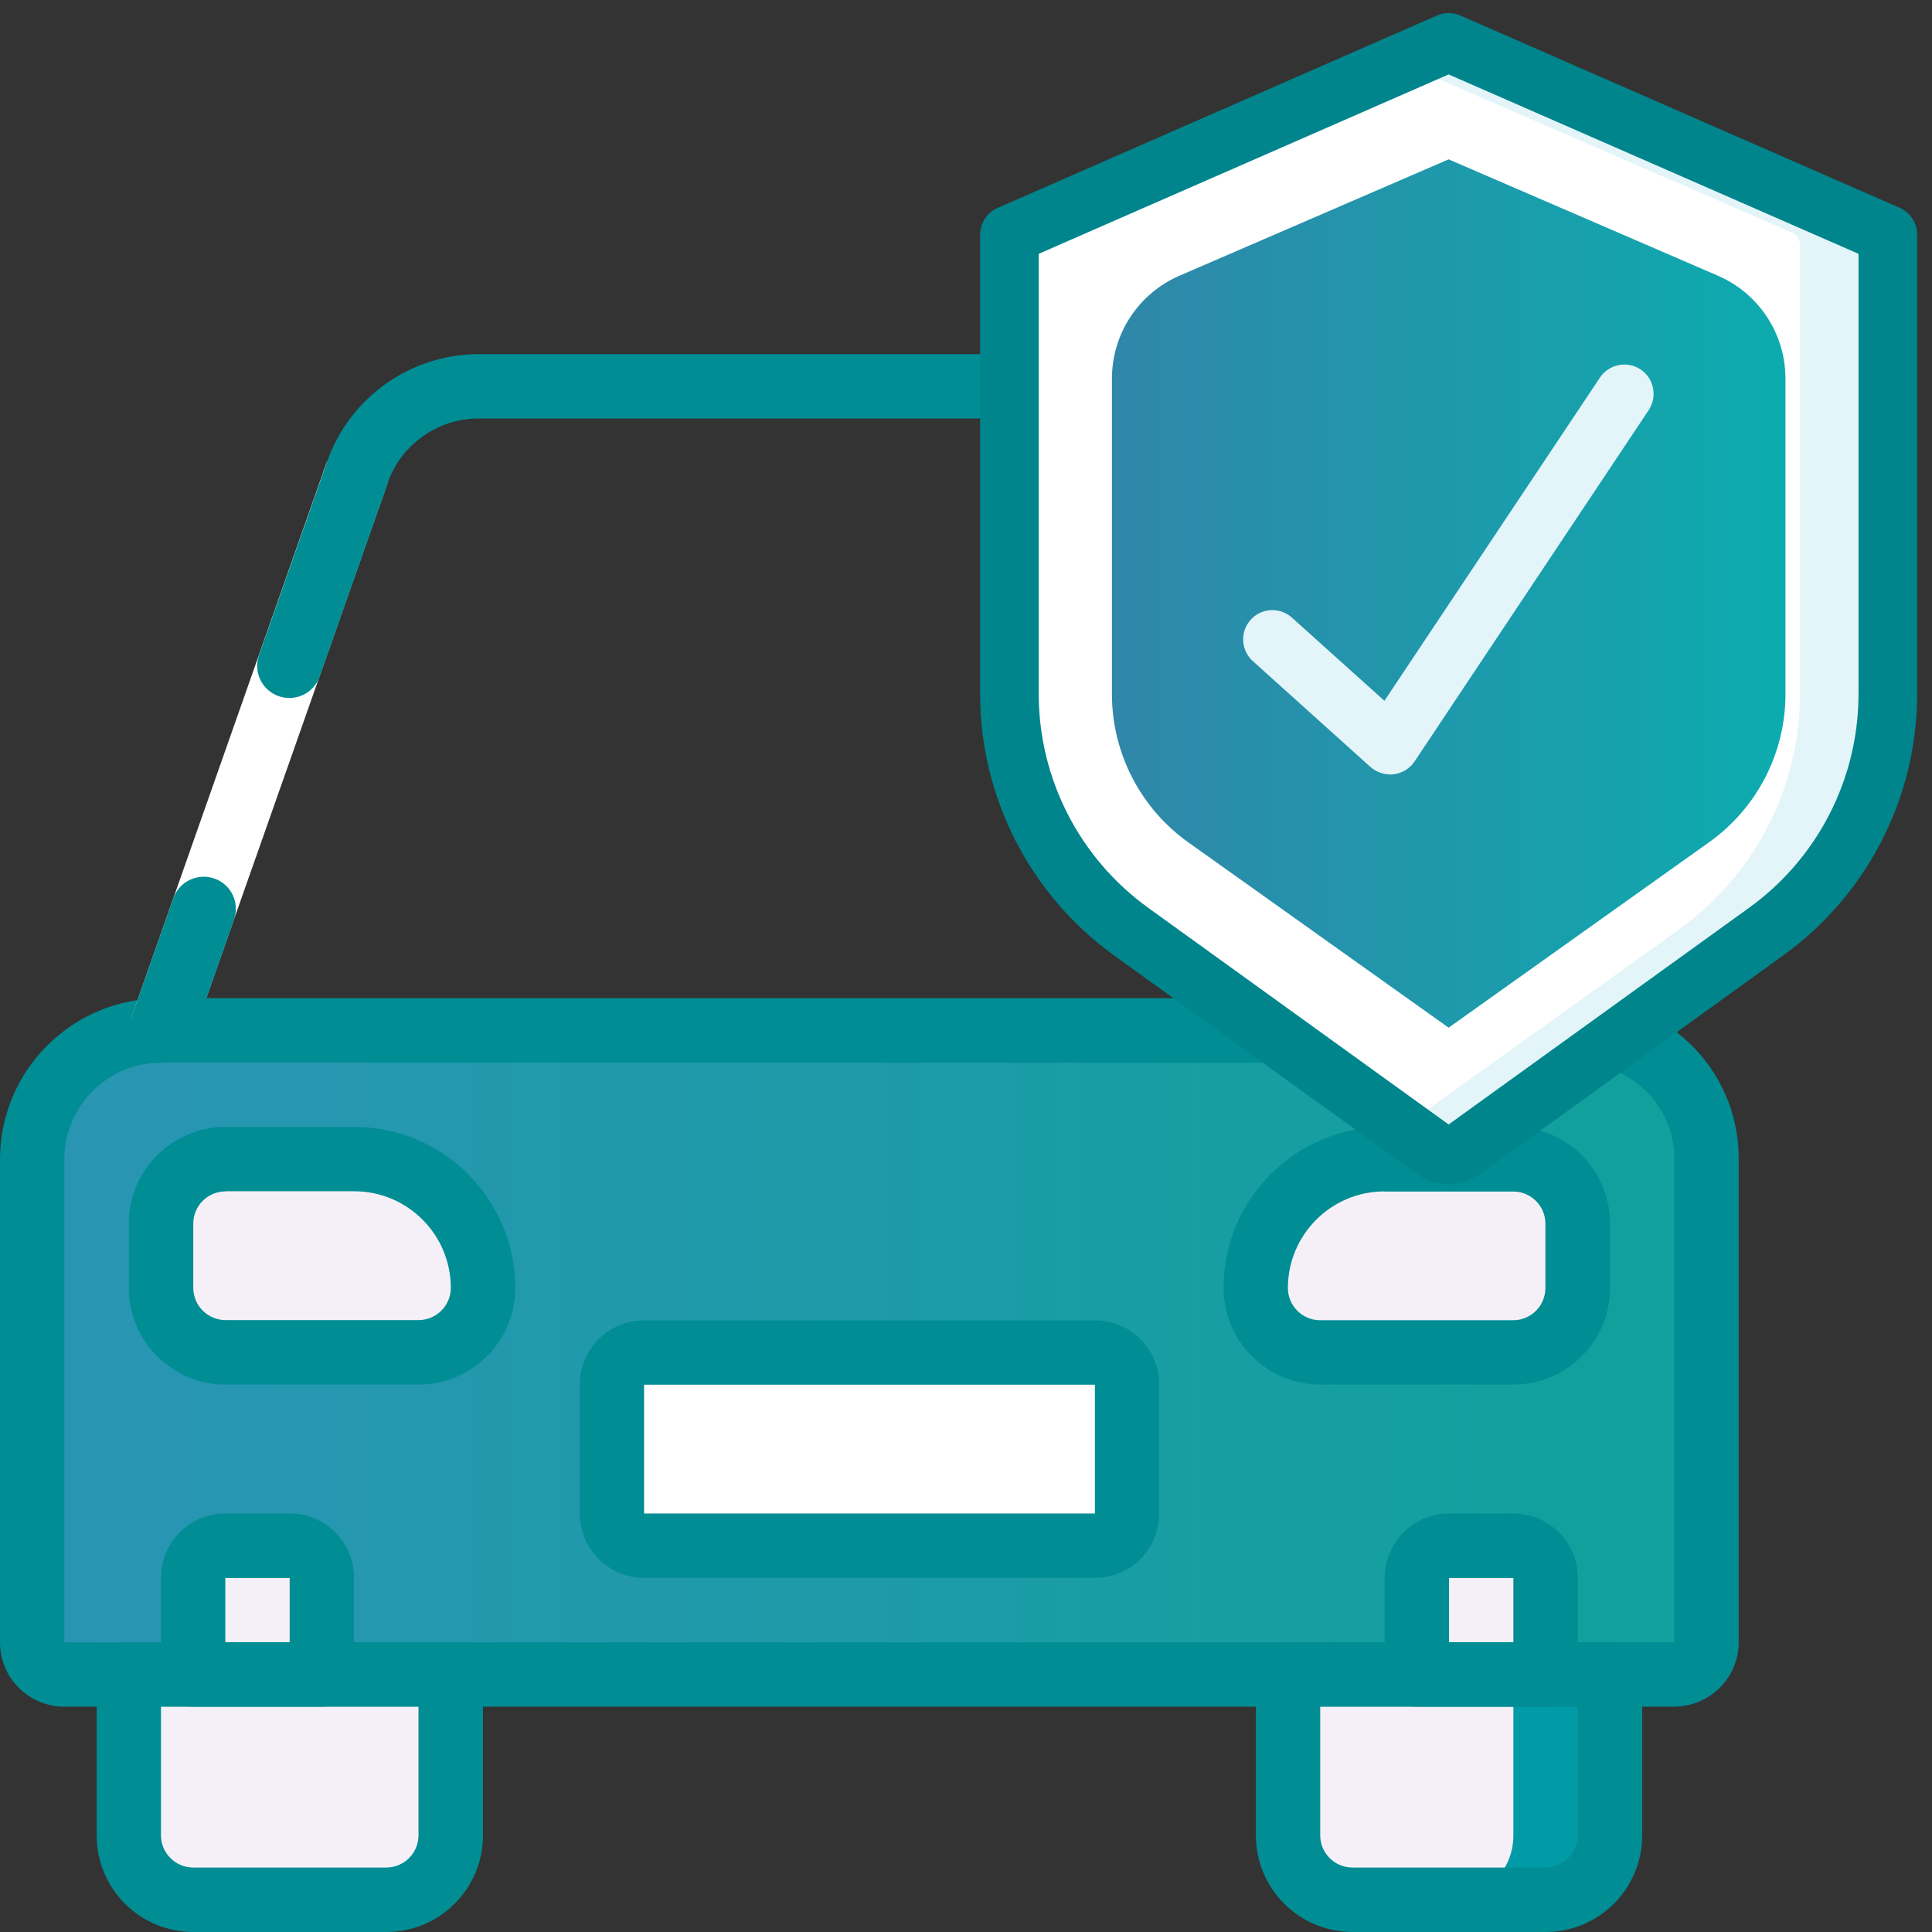 <svg xmlns="http://www.w3.org/2000/svg" xmlns:xlink="http://www.w3.org/1999/xlink" id="Layer_2" data-name="Layer 2" viewBox="0 0 141.73 141.73"><rect x="0" y="0" width="141.73" height="141.73" fill="#333333" stroke="none"/><defs><style>      .cls-1 {        fill: url(#linear-gradient-2);      }      .cls-2 {        fill: #fff;      }      .cls-3 {        fill: #e3f5f9;      }      .cls-4 {        clip-path: url(#clippath-2);      }      .cls-5 {        fill: #faf2f6;      }      .cls-6 {        clip-path: url(#clippath-1);      }      .cls-7 {        fill: #f5f0f8;      }      .cls-8, .cls-9 {        fill: none;      }      .cls-9 {        clip-path: url(#clippath);      }      .cls-10 {        fill: #008d94;      }      .cls-11 {        fill: #009ba6;      }      .cls-12 {        fill: url(#linear-gradient);      }      .cls-13 {        fill: #00858c;      }    </style><clipPath id="clippath"><path class="cls-8" d="m115.75,75.59H11.81l14.41-40.94c1.33-3.78,4.9-6.3,8.91-6.31h45.19l35.43,47.24Z"></path></clipPath><clipPath id="clippath-1"><rect class="cls-9" width="141.73" height="141.73"></rect></clipPath><clipPath id="clippath-2"><rect class="cls-8" x="11.78" y="28.35" width="104" height="47.3"></rect></clipPath><linearGradient id="linear-gradient" x1="1.68" y1="99.21" x2="123.27" y2="99.21" gradientUnits="userSpaceOnUse"><stop offset="0" stop-color="#2a95b4"></stop><stop offset="1" stop-color="#10a19c"></stop></linearGradient><linearGradient id="linear-gradient-2" x1="81.57" y1="43.55" x2="130.97" y2="43.55" gradientUnits="userSpaceOnUse"><stop offset="0" stop-color="#3087a9"></stop><stop offset="1" stop-color="#0cabae"></stop></linearGradient></defs><g id="Layer_1-2" data-name="Layer 1"><g><g><g class="cls-6"><g class="cls-4"><g><path class="cls-5" d="m57.61,28.33c-.19.22-.37.46-.58.66-14.93,14.92-29.87,29.84-44.8,44.76-.21.21-.44.39-.66.58v1.42c2.19,0,4.37,0,6.56,0,.25-.28.49-.58.76-.85,15.25-15.24,30.5-30.48,45.75-45.71.27-.27.52-.56.77-.85-2.6,0-5.21,0-7.81,0Z"></path><path class="cls-2" d="m18.13,75.74c-2.19,0-4.37,0-6.56,0,.07.11-.17.38.18.36.21-.01.41,0,.62,0,34.42,0,68.84,0,103.25.02.66,0,.81-.15.81-.81-.02-15.48-.02-30.97,0-46.45,0-.61-.12-.72-.73-.72-34.48.02-68.95.02-103.43.03-.23,0-.55-.2-.71.17,15.35,0,30.69,0,46.04,0,2.6,0,5.21,0,7.81,0,7.08,0,14.16,0,21.24,0,3.49,0,6.98,0,10.46,0,5.93,0,11.86.01,17.79-.02.78,0,1,.21,1,.99-.04,4.04-.02,8.08-.02,12.11,0,4.84,0,9.68,0,14.52,0,6.28-.01,12.56.02,18.83,0,.78-.21,1-.99.99-6.28-.03-12.57-.02-18.85-.02-4.85,0-9.69,0-14.54,0-10.56,0-21.13,0-31.69,0-3.49,0-6.98,0-10.46,0-7.08,0-14.16,0-21.24,0Z"></path><path class="cls-5" d="m49.83,75.74c.23-.26.45-.54.7-.79,15.29-15.28,30.59-30.56,45.88-45.84.25-.25.47-.52.71-.78-3.49,0-6.98,0-10.46,0-.23.26-.45.54-.7.79-15.27,15.26-30.54,30.52-45.81,45.78-.27.27-.51.56-.77.85,3.49,0,6.98,0,10.46,0Z"></path><path class="cls-5" d="m115.88,41.41c-.22.19-.45.38-.66.58-11.04,11.03-22.08,22.06-33.12,33.09-.21.21-.39.44-.58.66,4.85,0,9.69,0,14.54,0,.15-.18.29-.37.45-.54,6.28-6.27,12.55-12.55,18.84-18.82.16-.16.36-.3.54-.45,0-4.84,0-9.68,0-14.52Z"></path><g><path class="cls-2" d="m11.57,28.32v46.01c.22-.19.45-.37.66-.58,14.94-14.92,29.87-29.84,44.8-44.76.21-.21.38-.44.58-.66-15.35,0-30.69,0-46.04,0Z"></path><path class="cls-2" d="m18.13,75.74c7.08,0,14.16,0,21.24,0,.26-.28.5-.58.77-.85,15.27-15.26,30.54-30.52,45.81-45.78.25-.25.47-.52.7-.79-7.08,0-14.16,0-21.24,0-.26.28-.5.58-.77.85-15.25,15.24-30.5,30.48-45.75,45.71-.27.27-.51.57-.76.85Z"></path><path class="cls-2" d="m115.88,41.41c0-4.04-.02-8.08.02-12.11,0-.78-.22-1-1-.99-5.93.03-11.86.02-17.79.02-.24.26-.46.54-.71.78-15.29,15.28-30.59,30.56-45.88,45.84-.25.25-.47.52-.7.79,10.56,0,21.13,0,31.69,0,.19-.22.38-.45.58-.66,11.04-11.03,22.08-22.06,33.12-33.09.21-.21.44-.39.66-.58Z"></path><path class="cls-2" d="m115.88,55.93c-.18.15-.37.29-.54.45-6.28,6.27-12.56,12.54-18.84,18.82-.16.16-.3.36-.45.54,6.28,0,12.57-.01,18.85.02.78,0,1-.21.99-.99-.03-6.28-.02-12.56-.02-18.83Z"></path></g></g></g></g><path class="cls-7" d="m9.45,118.11h23.62v16.54c0,2.61-2.12,4.72-4.72,4.72h-14.17c-2.61,0-4.72-2.12-4.72-4.72v-16.54Z"></path><path class="cls-11" d="m118.11,118.11v16.54c0,2.61-2.12,4.72-4.72,4.72h-14.17c-2.61,0-4.72-2.12-4.72-4.72v-16.54h23.62Z"></path><path class="cls-7" d="m111.02,118.11v16.54c0,2.61-2.12,4.72-4.72,4.72h-7.09c-2.61,0-4.72-2.12-4.72-4.72v-16.54h16.54Z"></path><path class="cls-12" d="m123.27,85.04v35.43c0,1.31-1.11,2.36-2.48,2.36H4.16c-1.37,0-2.48-1.06-2.48-2.36v-35.43c0-5.22,4.45-9.45,9.93-9.45h77.25l28.14.68c3.79,1.4,6.29,4.89,6.28,8.76h0Z"></path><path class="cls-7" d="m16.54,85.04h9.45c5.22,0,9.45,4.23,9.45,9.45,0,2.61-2.11,4.72-4.72,4.72h-14.17c-2.61,0-4.72-2.12-4.72-4.72v-4.72c0-2.61,2.11-4.72,4.72-4.72h0Z"></path><path class="cls-7" d="m101.57,85.04h9.45c2.61,0,4.72,2.12,4.72,4.72v4.72c0,2.61-2.12,4.72-4.72,4.72h-14.17c-2.61,0-4.72-2.12-4.72-4.72,0-5.22,4.23-9.45,9.45-9.45h0Z"></path><path class="cls-7" d="m16.54,113.39h4.72c1.3,0,2.36,1.06,2.36,2.36v7.09h-9.45v-7.09c0-1.31,1.06-2.36,2.36-2.36h0Z"></path><path class="cls-7" d="m106.3,113.39h4.72c1.3,0,2.36,1.06,2.36,2.36v7.09h-9.45v-7.09c0-1.31,1.06-2.36,2.36-2.36h0Z"></path><path class="cls-2" d="m47.24,99.21h33.07c1.31,0,2.36,1.05,2.36,2.36v9.45c0,1.31-1.05,2.36-2.36,2.36h-33.07c-1.31,0-2.36-1.05-2.36-2.36v-9.45c0-1.31,1.05-2.36,2.36-2.36h0Z"></path><rect class="cls-8" width="141.73" height="141.73"></rect><path class="cls-10" d="m122.84,125.2H4.72c-2.61,0-4.72-2.11-4.72-4.72v-35.43c0-6.52,5.29-11.8,11.81-11.81h80.62c1.3,0,2.36,1.06,2.36,2.36s-1.06,2.36-2.36,2.36H11.81c-3.91,0-7.09,3.17-7.09,7.09v35.43h118.11v-35.43c.02-2.9-1.76-5.51-4.47-6.56-1.22-.47-1.82-1.84-1.35-3.06s1.84-1.82,3.06-1.35c4.53,1.74,7.51,6.11,7.48,10.96v35.43c0,2.61-2.12,4.72-4.72,4.72h0Z"></path><path class="cls-10" d="m28.35,141.73h-14.17c-3.91,0-7.09-3.17-7.09-7.09v-11.81c0-1.3,1.06-2.36,2.36-2.36h23.62c1.3,0,2.36,1.06,2.36,2.36v11.81c0,3.91-3.17,7.09-7.09,7.09h0Zm-16.54-16.54v9.45c0,1.3,1.06,2.36,2.36,2.36h14.17c1.3,0,2.36-1.06,2.36-2.36v-9.45H11.81Z"></path><path class="cls-10" d="m113.39,141.73h-14.17c-3.91,0-7.09-3.17-7.09-7.09v-11.81c0-1.3,1.06-2.36,2.36-2.36h23.62c1.3,0,2.36,1.06,2.36,2.36v11.81c0,3.91-3.17,7.09-7.09,7.09h0Zm-16.54-16.54v9.45c0,1.3,1.06,2.36,2.36,2.36h14.17c1.3,0,2.36-1.06,2.36-2.36v-9.45h-18.9Z"></path><path class="cls-2" d="m9.58,74.81l10.19-28.97,4.21-11.97,4.45,1.57-4.21,11.97-10.2,28.97-4.45-1.57Z"></path><path class="cls-10" d="m15.73,64.45c-1.23-.43-2.58.21-3.01,1.44l-3.14,8.91,4.45,1.57,3.14-8.91c.43-1.23-.21-2.58-1.44-3.01h0Z"></path><path class="cls-10" d="m28.45,35.43l-4.45-1.57-5,14.2c-.43,1.23.21,2.58,1.44,3.01,1.23.43,2.58-.21,3.01-1.44l5-14.2Z"></path><path class="cls-10" d="m92.43,77.95H11.81c-1.3,0-2.36-1.06-2.36-2.36s1.06-2.36,2.36-2.36h80.62c1.3,0,2.36,1.06,2.36,2.36s-1.06,2.36-2.36,2.36h0Z"></path><path class="cls-10" d="m26.22,37.02c-.77,0-1.48-.37-1.93-1-.44-.62-.56-1.43-.3-2.15,1.66-4.72,6.13-7.89,11.13-7.89h38.1c1.31,0,2.36,1.06,2.36,2.36s-1.06,2.36-2.36,2.36h-38.1c-3,0-5.68,1.89-6.68,4.72-.33.95-1.22,1.58-2.23,1.58h0Z"></path><path class="cls-10" d="m30.71,101.57h-14.17c-3.91,0-7.09-3.17-7.09-7.09v-4.72c0-3.91,3.17-7.09,7.09-7.09h9.45c6.52,0,11.8,5.29,11.81,11.81,0,3.91-3.17,7.09-7.09,7.09h0Zm-14.17-14.17c-1.3,0-2.36,1.06-2.36,2.36v4.72c0,1.3,1.06,2.36,2.36,2.36h14.17c1.3,0,2.36-1.06,2.36-2.36,0-3.91-3.17-7.09-7.09-7.09h-9.45Z"></path><path class="cls-10" d="m111.02,101.57h-14.17c-3.91,0-7.09-3.17-7.09-7.09,0-6.52,5.29-11.8,11.81-11.81h9.45c3.91,0,7.09,3.17,7.09,7.09v4.72c0,3.91-3.17,7.09-7.09,7.09h0Zm-9.45-14.17c-3.91,0-7.09,3.17-7.09,7.09,0,1.3,1.06,2.36,2.36,2.36h14.17c1.3,0,2.36-1.06,2.36-2.36v-4.72c0-1.3-1.06-2.36-2.36-2.36h-9.45Z"></path><path class="cls-10" d="m23.62,125.2h-9.45c-1.3,0-2.36-1.06-2.36-2.36v-7.09c0-2.61,2.11-4.72,4.72-4.72h4.72c2.61,0,4.72,2.11,4.72,4.72v7.09c0,1.3-1.06,2.36-2.36,2.36h0Zm-7.09-4.72h4.72v-4.72h-4.72v4.72Z"></path><path class="cls-10" d="m113.39,125.2h-9.45c-1.31,0-2.36-1.06-2.36-2.36v-7.09c0-2.61,2.12-4.72,4.72-4.72h4.72c2.61,0,4.72,2.11,4.72,4.72v7.09c0,1.3-1.06,2.36-2.36,2.36h0Zm-7.09-4.72h4.72v-4.72h-4.72v4.72Z"></path><path class="cls-10" d="m80.32,115.75h-33.07c-2.61,0-4.72-2.12-4.72-4.72v-9.45c0-2.61,2.12-4.72,4.72-4.72h33.07c2.61,0,4.72,2.12,4.72,4.72v9.45c0,2.61-2.11,4.72-4.72,4.72h0Zm-33.07-14.17v9.45h33.07v-9.45h-33.07Z"></path></g><g><path class="cls-3" d="m138.81,17.97v32.95c-.02,6.89-3.37,13.34-9,17.31l-22.49,16.02c-.63.45-1.47.45-2.1,0l-2.17-1.55-20.32-14.48c-5.63-3.97-8.98-10.43-9-17.31V17.97c0-.41.25-.77.62-.92l28.7-12.4,2.81-1.22c.26-.11.55-.11.82,0l31.51,13.62c.37.15.62.52.62.92h0Z"></path><path class="cls-2" d="m132.05,17.97v32.95c-.01,6.88-3.35,13.33-8.95,17.31l-20.21,14.48-20.21-14.48c-5.6-3.99-8.94-10.44-8.95-17.31V17.97c0-.4.25-.77.62-.92l28.54-12.4,28.54,12.4c.37.16.61.52.62.92h0Z"></path><path class="cls-1" d="m87.21,61.82c-3.52-2.49-5.62-6.53-5.64-10.84v-23.2c0-3.29,1.95-6.26,4.97-7.56l19.73-8.53,19.74,8.53c3.02,1.3,4.97,4.27,4.97,7.56v23.2c-.02,4.31-2.12,8.35-5.65,10.84l-19.06,13.57-19.06-13.57Z"></path><path class="cls-13" d="m106.27,86.88c-.83,0-1.64-.26-2.31-.75l-22.26-16.06c-6.14-4.44-9.79-11.56-9.8-19.14V17.22c0-.85.51-1.63,1.29-1.97L105.41,1.14c.55-.24,1.17-.24,1.72,0l32.22,14.1c.78.34,1.29,1.11,1.29,1.97v33.72c-.01,7.58-3.65,14.69-9.8,19.14l-22.27,16.06c-.67.49-1.48.75-2.3.75h0Zm-30.07-68.27v32.32c.01,6.2,2.99,12.02,8.01,15.65l22.06,15.91,22.06-15.91c5.02-3.63,8-9.45,8.01-15.65V18.62l-30.07-13.16-30.07,13.16Z"></path><path class="cls-3" d="m101.97,56.81c-.53,0-1.04-.2-1.44-.55l-8.59-7.73c-.59-.51-.85-1.3-.7-2.06.16-.76.71-1.38,1.45-1.61.74-.24,1.55-.05,2.12.48l6.75,6.07,15.81-23.71c.66-.99,1.99-1.25,2.98-.6.99.66,1.25,1.99.6,2.98l-17.18,25.78c-.35.52-.9.86-1.52.94-.09.01-.18.02-.27.02h0Z"></path></g></g></g></svg>